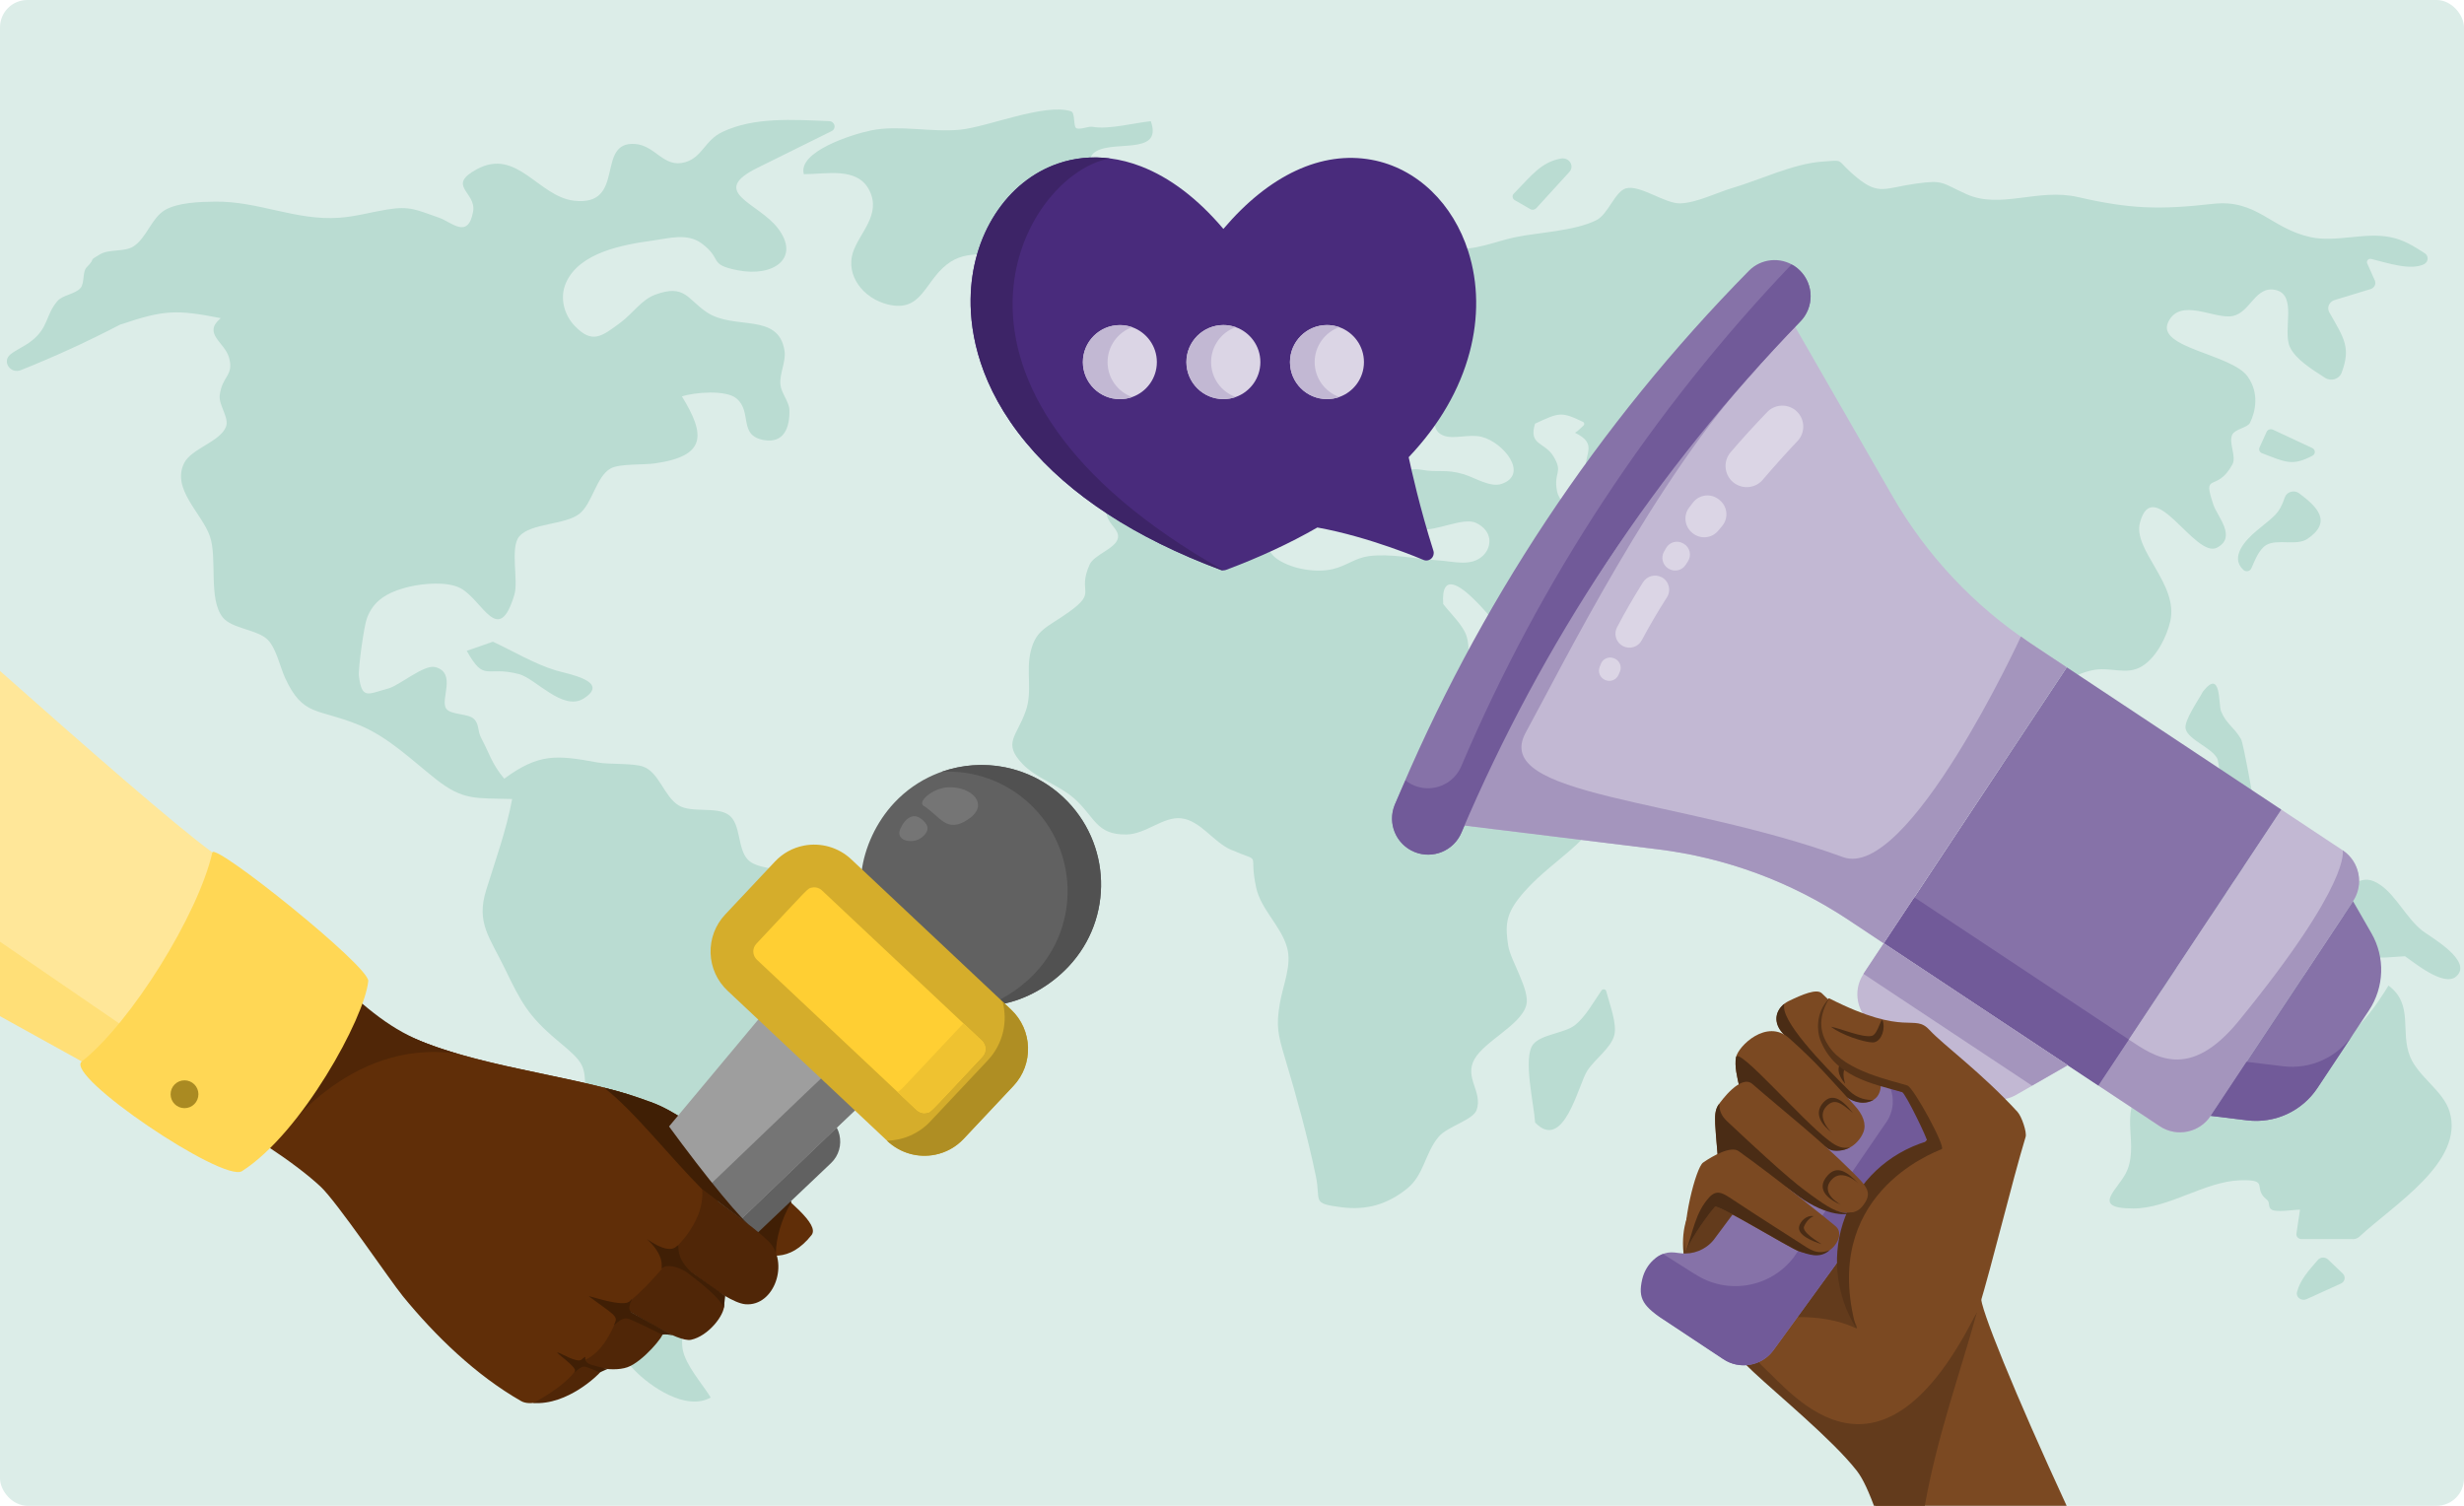 <svg width="360" height="220" viewBox="0 0 360 220" fill="none" xmlns="http://www.w3.org/2000/svg">
<g clip-path="url(#clip0_6757_563153)">
<g clip-path="url(#clip1_6757_563153)">
<rect width="360" height="220" fill="#DCEDE8"/>
<path d="M17.64 47.382C12.79 49.902 8.1 52.06 3.059 54.071C1.525 54.682 0.264 52.837 1.499 51.799C2.32 51.124 3.58 50.602 4.567 49.839C7.126 47.853 6.623 46.058 8.386 43.989C9.15 43.092 10.995 42.977 11.766 42.08C12.389 41.342 12.014 39.687 12.676 39.038C14.159 37.555 12.676 38.274 14.662 37.128C16.011 36.364 18.207 36.842 19.512 35.995C21.421 34.748 22.108 31.915 24.05 30.719C25.908 29.586 29.237 29.484 31.42 29.459C37.779 29.382 43.233 32.266 49.553 31.814C52.074 31.629 54.066 31.018 56.536 30.617C59.89 30.057 60.851 30.668 64.167 31.814C65.962 32.437 68.381 35.021 69.119 30.929C69.641 28.033 65.128 27.174 69.679 24.717C75.541 21.56 78.634 28.695 83.847 29.319C91.58 30.229 86.928 20.65 92.751 21.032C95.794 21.229 96.939 24.615 100.109 23.698C102.617 22.973 102.954 20.516 105.513 19.294C110.127 17.073 115.868 17.486 121.132 17.696C121.991 17.735 122.252 18.785 121.482 19.167C117.778 20.987 114.15 22.807 110.668 24.52C103.432 28.09 110.783 29.599 113.647 33.341C116.989 37.695 113.049 40.514 107.798 39.489C103.381 38.63 105.666 37.892 102.496 35.55C100.415 34.016 97.716 34.824 95.437 35.136C90.982 35.747 84.674 36.88 82.701 41.297C81.689 43.582 82.491 46.077 83.962 47.611C86.533 50.303 87.914 49.17 90.696 47.102C92.401 45.842 93.738 43.786 95.711 43.06C100.077 41.45 100.389 43.697 103.26 45.619C107.276 48.311 113.723 45.581 114.621 51.233C114.869 52.83 113.857 54.6 114.023 56.21C114.156 57.457 115.296 58.679 115.334 59.901C115.41 62.371 114.595 64.828 111.591 64.293C107.823 63.618 109.956 60.188 107.601 58.215C106.054 56.916 101.427 57.317 99.632 57.916C103.101 63.555 103.196 66.623 95.717 67.698C94.031 67.947 90.556 67.711 89.232 68.437C87.125 69.57 86.552 73.579 84.643 75.075C82.523 76.724 77.571 76.399 75.872 78.366C74.484 79.963 75.77 84.826 75.159 86.863C72.849 94.634 70.545 87.709 67.311 85.953C65.376 84.915 61.863 85.24 59.877 85.704C56.37 86.538 54.537 87.862 53.614 90.306C53.162 91.503 52.303 97.778 52.443 98.816C52.882 102.259 53.754 101.387 56.746 100.585C58.369 100.146 61.971 97.027 63.607 97.466C66.789 98.338 64.243 102.246 65.205 103.551C65.879 104.461 68.349 104.226 69.208 105.009C70.067 105.798 69.717 106.734 70.316 107.841C71.537 110.139 71.824 111.558 73.67 113.767C78.723 110.075 81.244 110.285 87.303 111.399C89.022 111.711 92.49 111.475 93.986 112.01C96.284 112.831 97.041 116.376 99.135 117.662C101.045 118.833 104.635 117.796 106.429 119.037C108.313 120.335 107.677 123.976 109.287 125.624C110.611 126.974 113.704 126.757 115.461 127.693C117.593 128.839 118.917 130.99 121.126 132.085C127.153 135.063 131.118 135.032 126.389 141.702C125.218 143.35 124.117 144.732 123.519 146.539C122.66 149.149 124.13 153.439 122.672 155.762C121.527 157.582 117.931 157.945 116.333 159.504C114.538 161.261 114.411 163.088 113.723 165.716C113.284 167.403 113.1 170.146 111.929 171.432C109.86 173.717 106.99 172.94 105.742 175.773C105.207 176.969 106.041 179.114 105.271 180.164C104.533 181.176 101.929 181.31 101.007 182.15C98.397 184.531 100.186 185.944 100.421 189.737C100.574 192.13 99.326 194.88 99.746 197.146C100.16 199.456 102.553 202.098 103.839 204.179C100.249 206.216 94.96 202.556 92.65 200.137C88.519 195.809 90.556 193.664 89.556 188.547C88.843 184.881 86.049 181.686 85.502 177.981C84.706 172.527 85.502 166.416 85.502 160.911C85.502 155.405 85.674 155.584 81.276 151.879C77.183 148.423 76.114 146.386 73.803 141.6C71.531 136.909 69.539 134.841 71.035 130.035C72.422 125.554 73.969 121.341 74.828 116.739C69.513 116.586 67.693 117 63.677 113.83C60.062 110.973 56.739 107.682 52.437 105.919C46.377 103.437 44.264 104.748 41.648 99.032C40.923 97.447 40.363 94.73 39.115 93.469C37.581 91.948 33.89 91.872 32.553 90.211C30.395 87.518 31.789 81.637 30.669 78.359C29.511 74.992 25.004 71.434 26.914 67.641C27.977 65.534 32.114 64.561 32.999 62.39C33.559 61.041 31.923 59.233 32.101 57.75C32.464 54.854 34.208 54.918 33.463 52.251C32.84 49.991 29.536 48.744 32.254 46.484C25.819 45.212 23.948 45.275 17.749 47.369L17.659 47.395L17.64 47.382Z" fill="#BADCD2"/>
<path d="M117.452 25.449C120.781 25.449 125.274 24.341 127.018 27.816C128.813 31.387 125.522 34.029 124.6 36.937C123.575 40.209 126.057 43.588 129.736 44.486C134.65 45.682 135.051 41.214 138.328 38.649C141.485 36.18 144.369 37.924 147.984 36.294C150.39 35.219 151.414 31.915 153.757 30.369C155.144 29.459 157.824 29.248 158.772 28.014C159.759 26.728 158.537 23.584 159.695 22.451C162.006 20.179 170 23.011 168.141 17.709C165.748 17.945 161.98 18.957 159.644 18.53C158.995 18.416 157.958 18.957 157.302 18.753C156.767 18.581 157.136 16.468 156.481 16.258C152.617 15.036 144.407 18.53 140.276 18.95C136.075 19.364 131.334 18.225 127.279 19.052C124.434 19.638 116.567 22.158 117.439 25.417L117.452 25.442V25.449Z" fill="#BADCD2"/>
<path d="M151.894 37.001V39.222C151.894 39.648 152.365 39.935 152.778 39.769L158.615 37.548C159.264 37.3 159.073 36.403 158.367 36.403H152.53C152.18 36.403 151.894 36.676 151.894 37.001Z" fill="#BADCD2"/>
<path d="M224.439 30.439L229.289 25.124C230.085 24.252 229.251 22.941 228.054 23.164C225.133 23.711 223.79 25.62 221.168 28.294C220.881 28.58 220.958 29.032 221.308 29.242L223.58 30.553C223.866 30.725 224.229 30.655 224.439 30.426V30.439Z" fill="#BADCD2"/>
<path d="M191.977 32.844C194.86 31.794 202.027 31.661 205.12 32.081C208.353 32.507 209.696 35.499 212.713 36.224C214.947 36.772 218.9 35.174 221.21 34.69C224.781 33.939 229.994 33.78 233.234 32.17C234.933 31.323 235.951 28.014 237.523 27.53C239.541 26.919 243.239 29.764 245.467 29.713C247.834 29.662 250.953 28.09 253.187 27.441C257.114 26.282 262.028 23.921 266.133 23.622C269.85 23.361 267.915 23.195 271.359 25.99C274.554 28.587 275.426 27.447 279.964 26.823C283.993 26.263 283.643 26.709 287.283 28.357C292.273 30.617 297.76 27.447 303.622 28.797C311.253 30.553 315.511 30.655 323.34 29.783C329.737 29.07 331.735 33.366 337.572 34.646C341.263 35.454 345.528 33.895 349.232 34.646C351.205 35.047 352.599 35.919 354.26 37.001C354.871 37.389 354.82 38.248 354.184 38.586C352.236 39.585 348.818 38.414 346.451 37.834C346.05 37.733 345.7 38.108 345.852 38.471L346.973 40.979C347.195 41.488 346.909 42.067 346.349 42.239L341.098 43.837C340.309 44.085 339.927 44.925 340.315 45.619C342.511 49.476 343.497 50.793 342.11 54.478C341.76 55.401 340.563 55.764 339.704 55.204C337.686 53.906 335.376 52.461 334.568 50.711C333.447 48.279 335.713 43.111 332.474 42.366C329.52 41.704 328.795 45.612 326.262 46.16C323.582 46.745 318.566 43.353 316.784 47.057C314.977 50.838 326.026 51.71 328.375 54.994C330.106 57.4 329.559 60.086 328.737 61.766C328.387 62.492 326.618 62.651 326.166 63.466C325.53 64.624 326.803 66.686 326.166 67.845C323.837 72.135 321.698 68.729 323.385 73.745C323.983 75.501 326.828 78.461 323.932 80.008C320.724 81.707 314.627 69.181 312.666 76.316C311.546 80.358 318.344 85.31 317.083 90.777C316.6 92.897 315.161 95.939 313.042 97.288C310.674 98.809 308.364 97.288 305.519 97.963C297.034 99.981 306.117 105.486 306.868 109.057C307.377 111.412 305.697 114.282 302.877 113.799C300.58 113.41 299.383 110.043 296.341 109.655C295.233 114.034 301.942 119.463 304.475 122.703C300.198 123.015 300.185 122.639 297.614 119.495C295.927 117.439 293.623 115.364 292.764 112.958C291.892 110.54 292.961 106.307 291.306 104.824C290.733 104.315 288.798 105.098 288.015 104.474C287.207 103.838 286.857 100.821 286.558 99.885C283.936 91.624 278.812 99.522 274.681 103.456C272.835 105.212 270.729 106.676 270.028 108.872C269.08 111.864 270.9 113.824 268.119 116.332C266.337 113.353 263.715 110.209 262.543 106.988C261.671 104.64 263.014 98.969 261.27 97.205C260.182 96.098 256.93 96.633 255.51 95.831C254.314 95.156 253.537 93.858 252.665 92.75C249.286 88.568 247.516 90.357 242.189 89.269C239.134 88.645 237.161 86.971 234.557 85.412C232.362 84.1 227.995 82.579 228.358 87.047C228.606 89.943 234.857 92.273 237.339 92.897C241.304 93.883 246.243 93.832 244.448 99.56C242.342 106.288 233.049 102.577 229.453 106.447C224.826 111.424 231.21 109.439 233.883 110.527C236.365 111.526 236.015 113.41 235.27 115.918C233.113 123.257 226.34 125.561 221.898 131.264C219.95 133.759 219.937 135.432 220.351 138.138C220.688 140.346 223.559 144.636 223.005 146.832C222.254 149.753 216.921 152.07 215.412 154.769C213.904 157.499 216.672 159.511 215.737 162.177C215.227 163.635 211.51 164.558 210.212 166.06C208.188 168.453 208.067 171.648 205.61 173.634C202.702 175.983 199.659 176.842 196.044 176.39C191.506 175.817 193.027 175.556 192.251 171.839C191.054 166.085 189.393 160.09 187.687 154.4C186.7 151.103 186.439 149.868 186.987 146.628C187.458 143.859 188.782 141.014 188.037 138.405C187.152 135.286 184.244 132.893 183.537 129.711C182.328 124.122 184.645 126.229 179.82 124.135C177.3 123.04 175.377 119.871 172.583 119.559C169.961 119.26 167.447 121.869 164.589 121.92C160.089 121.996 159.987 119.31 156.869 116.593C154.685 114.696 151.331 113.671 149.371 111.59C146.488 108.535 148.512 107.676 149.848 103.927C150.886 101.031 149.874 98.128 150.586 95.181C151.382 91.935 152.941 91.725 156.162 89.428C160.426 86.373 157.32 86.697 159.192 82.503C159.841 81.032 162.972 80.173 163.322 78.658C163.609 77.436 162.075 76.724 161.738 75.342C161.165 72.994 161.4 70.015 163.062 68.004C164.818 65.846 163.246 66.928 165.945 66.196C166.88 65.948 169.936 66.833 170.661 66.196C171.285 65.649 170.699 63.275 170.948 62.479C171.361 61.13 172.405 59.87 173.207 58.635C172.246 58.635 169.363 59.118 168.631 58.635C167.708 58.011 168.879 56.102 168.096 55.503C164.888 53.046 165.576 55.478 162.069 55.567C159.936 55.63 159.446 56.165 159.663 53.619C159.777 52.219 164.08 46.185 165.366 45.409C169.821 42.716 171.966 47.605 173.563 51.245C174.124 52.531 174.614 56.795 175.212 56.999C178.082 57.986 178.095 53.568 179.814 52.607C184.154 50.189 189.584 55.14 193.6 50.921C195.694 48.737 198.418 39.865 194.262 39.228C190.322 38.63 193.823 48.324 186.427 47.598C183.556 47.312 182.309 46.764 181.373 43.907C180.285 40.565 180.724 41.31 184.365 38.929C186.56 37.109 189.227 33.825 191.913 32.838L191.951 32.851L191.977 32.844ZM168.153 78.646C171.985 77.958 179.744 74.789 183.384 77.36C184.982 78.493 184.906 80.542 186.637 81.701C188.896 83.222 192.435 83.712 194.784 83.133C196.814 82.636 197.928 81.535 200.009 81.249C203.103 80.835 206.858 81.663 210.002 81.86C212.357 82 214.954 82.872 216.71 81.147C218.022 79.849 218.085 77.576 215.673 76.405C213.802 75.495 209.709 77.704 207.59 77.315C204.821 76.793 204.312 74.159 201.842 72.688C198.189 70.518 193.944 72.364 189.87 69.646C184.816 66.253 181.564 65.98 177.223 70.397C175.25 72.395 174.416 73.216 172.195 74.439C170.61 75.323 165.226 75.724 168.141 78.608L168.153 78.646ZM206.419 61.015C205.082 62.702 204.115 63.599 204.013 65.496C203.79 69.888 205.26 68.176 207.73 68.64C210.097 69.079 211.211 68.487 213.865 69.289C215.45 69.773 217.735 71.25 219.365 70.709C223.47 69.308 219.651 64.618 216.469 63.822C214.61 63.357 212.363 64.249 210.868 63.625C208.283 62.549 211.377 59.895 206.425 61.002V61.015H206.419ZM224.278 61.9C223.292 65.082 225.679 64.548 226.971 66.68C228.454 69.137 226.932 68.914 227.492 71.772C227.989 74.343 232.979 77.462 235.926 74.489C234.863 73.057 232.183 70.683 231.782 68.927C231.21 66.406 233.692 64.961 230.108 63.224C230.579 62.975 230.929 62.536 231.343 62.186C231.528 62.033 231.496 61.747 231.28 61.639C228.123 60.118 227.811 60.251 224.304 61.887L224.291 61.9H224.278ZM210.88 88.276C211.88 89.587 213.802 91.382 214.273 92.954C214.935 95.201 214.05 96.174 215.234 98.02C216.246 99.579 218.34 100.343 219.276 101.96C220.72 104.442 219.836 106.454 222.534 108.287C224.966 101.635 221.427 99.942 218.843 94.462C218.467 93.654 219.04 92.451 218.658 91.617C218.073 90.306 216.335 88.524 215.317 87.525C213.56 85.812 210.505 83.356 210.861 88.276H210.874H210.88Z" fill="#BADCD2"/>
<path d="M224.286 164.004C224.127 161.344 222.466 154.521 224 152.579C225.158 151.122 228.601 150.956 230.097 149.785C231.631 148.576 232.828 146.393 233.986 144.706C234.171 144.445 234.597 144.509 234.673 144.808C235.195 146.781 236.271 149.575 235.857 151.236C235.373 153.133 232.999 154.731 231.892 156.462C230.606 158.46 228.487 168.364 224.292 164.01V163.998L224.286 164.004Z" fill="#BADCD2"/>
<path d="M331.158 63.109L330.121 65.381C329.981 65.706 330.134 66.082 330.484 66.215C333.953 67.539 334.901 68.137 337.867 66.578C338.332 66.33 338.319 65.693 337.829 65.458L332.088 62.778C331.738 62.619 331.305 62.766 331.165 63.09V63.103L331.158 63.109Z" fill="#BADCD2"/>
<path d="M335.912 72.071C335.199 71.536 334.117 71.835 333.83 72.644C332.946 75.189 332.386 75.291 329.7 77.544C328.064 78.906 325.734 81.401 327.778 83.273C328.128 83.597 328.726 83.483 328.923 83.05C329.496 81.752 330.069 80.243 331.132 79.619C332.717 78.697 335.562 79.785 337.121 78.735C340.838 76.214 338.496 74.006 335.912 72.071Z" fill="#BADCD2"/>
<path d="M321.865 101.024C321.267 102.195 319.02 105.34 319.332 106.511C319.771 108.134 323.177 109.241 323.972 110.864C324.36 111.672 325.169 124.154 329.471 118.4C329.497 118.362 327.797 108.63 327.428 107.994C326.416 106.237 325.22 105.734 324.5 103.901C324.112 102.902 324.551 97.613 321.878 101.018L321.865 101.031V101.024Z" fill="#BADCD2"/>
<path d="M317.08 129.78C317.08 125.077 318.703 127.222 320.37 123.817C320.81 122.906 320.307 121.322 319.747 119.851C319.384 118.916 318.028 118.744 317.417 119.565C316.571 120.698 315.699 121.824 314.674 122.671C313.242 123.855 310.333 124.358 309.569 125.904C306.852 131.442 313.363 133.466 317.067 129.787L317.08 129.774V129.78Z" fill="#BADCD2"/>
<path d="M293.802 130.958C295.75 132.091 298.57 133.154 299.874 134.828C300.657 135.84 300.358 137.934 301.306 138.819C302.229 139.691 305.221 139.964 306.36 140.378C308.944 141.352 311.064 143.274 313.597 144.197C316.302 145.183 317.639 144.649 320.757 143.987C319.421 140.709 315.716 141.155 312.789 139.792C309.543 138.271 309.345 136.349 306.774 133.829C305.125 132.218 292.943 126.98 293.815 130.945L293.802 130.958Z" fill="#BADCD2"/>
<path d="M326.969 125.319C324.073 126.904 320.629 127.515 320.757 130.882C320.871 133.924 324.474 135.121 326.969 132.588C326.148 131.626 325.32 130.665 324.499 129.704C326.568 128.38 329.324 127.731 326.969 125.338V125.325V125.319Z" fill="#BADCD2"/>
<path d="M351.365 139.703C352.466 140.416 357.03 144.292 358.863 142.663C361.421 140.391 354.993 136.839 353.898 135.973C351.6 134.128 350.066 130.882 347.826 129.322C344.822 127.215 344.173 130.022 340.494 129.609C338.724 129.411 334.384 124.631 332.932 127.254C331.882 129.15 336.713 131.505 338.12 132.142C339.355 132.702 341.398 132.664 342.333 133.517C343.231 134.338 343.072 136.4 343.721 137.412C345.777 140.569 347.438 139.92 351.352 139.71L351.365 139.697V139.703Z" fill="#BADCD2"/>
<path d="M343.754 181.049C344.13 181.049 344.48 180.909 344.741 180.661C349.769 175.983 360.087 169.758 357.897 162.419C356.987 159.364 353.334 157.353 352.124 154.374C350.628 150.733 352.697 146.762 348.967 143.993C348.121 145.393 341.457 156.347 339.961 148.748C339.547 146.615 343.665 145.915 341.209 143.306C340.158 142.186 336.683 142.173 335.334 142.968C333.45 144.076 332.603 147.163 330.847 148.245C330.172 148.659 328.664 147.71 327.9 148.168C327.091 148.639 326.576 149.651 325.869 150.262C324.087 151.796 322.751 154.266 320.733 155.552C318.824 156.774 315.628 156.672 313.872 158.072C309.143 161.865 312.535 166.455 310.842 170.872C309.773 173.653 305.069 176.575 311.701 176.562C316.901 176.549 322.063 172.635 327.27 172.444C331.77 172.291 329.001 173.589 331.197 175.276C331.731 175.69 331.273 176.339 331.897 176.734C332.597 177.173 335.137 176.734 336.04 176.734L335.518 180.241C335.455 180.654 335.805 181.036 336.257 181.036H343.742V181.062L343.754 181.049Z" fill="#BADCD2"/>
<path d="M336.982 189.82L342.011 187.535C342.622 187.261 342.749 186.523 342.284 186.064L340.127 184.009C339.713 183.62 339.019 183.646 338.656 184.072C337.345 185.593 336.059 186.968 335.601 188.776C335.404 189.527 336.25 190.151 336.995 189.813H336.982V189.82Z" fill="#BADCD2"/>
<path d="M72.014 93.756C70.741 94.195 69.468 94.64 68.195 95.092C70.837 99.796 70.964 97.199 75.852 98.497C78.246 99.134 82.249 103.971 85.272 102.055C89.288 99.522 82.879 98.459 81.205 97.95C78.048 96.989 75.006 95.143 72.014 93.756Z" fill="#BADCD2"/>
<path d="M149.943 64.708C156.296 72.362 165.86 78.602 178.365 83.265C178.491 83.309 178.617 83.334 178.742 83.334C178.868 83.334 179 83.309 179.12 83.265C183.996 81.449 188.483 79.362 192.473 77.069C200.108 78.439 207.888 81.763 207.963 81.801C208.353 81.97 208.805 81.895 209.119 81.606C209.433 81.323 209.553 80.883 209.427 80.475C207.448 74.235 206.185 68.554 205.814 66.801C210.282 62.088 213.273 56.929 214.724 51.449C216.057 46.422 215.988 41.332 214.523 36.738C213.43 33.295 211.57 30.241 209.144 27.909C206.668 25.528 203.658 23.95 200.435 23.353C193.095 21.99 185.429 25.565 178.742 33.446C174.985 29.015 170.95 25.949 166.728 24.315C165.207 23.724 163.667 23.335 162.147 23.14C159.558 22.813 157 23.058 154.593 23.887C150.898 25.157 147.731 27.702 145.431 31.246C143.119 34.803 141.874 39.107 141.812 43.701C141.749 48.741 143.106 56.476 149.943 64.708Z" fill="#492B7C"/>
<path d="M149.943 64.708C156.296 72.362 165.86 78.602 178.365 83.265C178.491 83.309 178.617 83.334 178.742 83.334C131.544 56.684 149.346 25.446 162.147 23.146C159.558 22.819 157 23.064 154.593 23.894C150.898 25.163 147.731 27.708 145.431 31.252C143.119 34.809 141.874 39.114 141.812 43.707C141.749 48.747 143.106 56.482 149.943 64.714V64.708Z" fill="#3D2467"/>
<path d="M158.213 52.907C158.213 55.892 160.639 58.317 163.617 58.317C164.246 58.317 164.855 58.211 165.421 58.009C167.52 57.268 169.022 55.257 169.022 52.907C169.022 50.557 167.513 48.552 165.421 47.804C164.855 47.603 164.252 47.496 163.617 47.496C160.639 47.496 158.213 49.922 158.213 52.907Z" fill="#DBD5E5"/>
<path d="M158.213 52.907C158.213 55.892 160.639 58.317 163.617 58.317C164.246 58.317 164.855 58.211 165.421 58.009C163.322 57.268 161.82 55.257 161.82 52.907C161.82 50.557 163.328 48.552 165.421 47.804C164.855 47.603 164.252 47.496 163.617 47.496C160.639 47.496 158.213 49.922 158.213 52.907Z" fill="#C2B8D3"/>
<path d="M188.471 52.901C188.471 55.886 190.896 58.311 193.875 58.311C194.503 58.311 195.113 58.204 195.678 58.003C197.777 57.262 199.279 55.251 199.279 52.901C199.279 50.55 197.771 48.546 195.678 47.798C195.113 47.597 194.51 47.49 193.875 47.49C190.896 47.49 188.471 49.916 188.471 52.901Z" fill="#DBD5E5"/>
<path d="M188.471 52.901C188.471 55.886 190.896 58.311 193.875 58.311C194.503 58.311 195.113 58.204 195.678 58.003C193.58 57.262 192.078 55.251 192.078 52.901C192.078 50.55 193.586 48.546 195.678 47.798C195.113 47.597 194.51 47.49 193.875 47.49C190.896 47.49 188.471 49.916 188.471 52.901Z" fill="#C2B8D3"/>
<path d="M173.338 52.901C173.338 55.886 175.764 58.311 178.742 58.311C179.377 58.311 179.98 58.204 180.546 58.003C182.645 57.262 184.146 55.251 184.146 52.901C184.146 50.55 182.638 48.546 180.546 47.798C179.98 47.597 179.377 47.49 178.742 47.49C175.764 47.49 173.338 49.916 173.338 52.901Z" fill="#DBD5E5"/>
<path d="M173.338 52.901C173.338 55.886 175.764 58.311 178.742 58.311C179.377 58.311 179.98 58.204 180.546 58.003C178.447 57.262 176.945 55.251 176.945 52.901C176.945 50.55 178.453 48.546 180.546 47.798C179.98 47.597 179.377 47.49 178.742 47.49C175.764 47.49 173.338 49.916 173.338 52.901Z" fill="#C2B8D3"/>
<path d="M289.441 189.417C290.811 184.12 293.268 175.762 293.098 174.436C292.489 169.78 273.474 151.412 264.557 151.185C260.365 151.078 248.375 174.436 247.093 176.617C244.341 181.317 245.843 191.283 256.545 200.37C261.446 204.53 271.098 214.144 271.274 214.295C272.179 215.546 273.122 217.544 274.102 220.127H295.964C298.056 220.127 300 220.127 302 220.127C294.447 203.77 289.114 190.686 289.441 189.417Z" fill="#7B4922"/>
<path d="M257.701 199.792C254.396 196.763 256.199 193.212 259.637 192.691C263.3 192.138 267.73 192.452 271.055 194.017C273.436 195.135 258.091 179.4 284.817 167.31C285.168 167.147 273.706 140.635 263.589 150.482C259.002 154.956 247.527 178.678 246.453 180.638C245.265 182.806 245.73 190.624 256.187 200.452C259.643 203.707 267.686 210.311 271.212 214.792C271.84 215.596 272.601 216.802 273.845 220.139H281.197C282.982 209.94 286.362 200.697 288.889 191.547C274.706 220.183 262.012 203.751 257.701 199.798V199.792Z" fill="#633B1C"/>
<path d="M342.27 124.227L333.316 118.289L306.577 158.607L315.532 164.545C318.002 166.191 321.345 165.513 322.978 163.037L343.766 131.686C345.406 129.217 344.734 125.873 342.258 124.24H342.27V124.227Z" fill="#C2B8D3"/>
<path d="M311.033 151.883C314.746 154.346 319.805 158.085 327.101 149.149C343.722 128.789 342.27 124.227 342.27 124.227C344.74 125.867 345.425 129.204 343.778 131.673L322.991 163.024C321.351 165.494 318.014 166.179 315.544 164.532L306.59 158.594L311.045 151.876H311.039L311.033 151.883Z" fill="#A495BD"/>
<path d="M322.991 163.031L328.326 163.684C332.373 164.181 336.345 162.346 338.594 158.952L346.11 147.629C348.36 144.235 348.504 139.862 346.468 136.336L343.791 131.674L323.004 163.024H322.991V163.031Z" fill="#8672A8"/>
<path d="M343.828 151.053L338.587 158.952C336.338 162.346 332.366 164.174 328.319 163.684L322.984 163.03L328.225 155.132L333.56 155.785C337.607 156.281 341.579 154.447 343.828 151.053Z" fill="#715A99"/>
<path d="M333.315 118.289L301.964 97.495L275.232 137.813L306.583 158.6L333.321 118.282L333.315 118.289Z" fill="#8672A8"/>
<path d="M311.033 151.883L279.682 131.095L275.227 137.813L306.577 158.6L311.033 151.883Z" fill="#715A99"/>
<path d="M296.73 94.032L301.952 97.501L275.214 137.819L269.992 134.35C261.64 128.814 252.126 125.302 242.191 124.082L209.584 120.086L260.082 43.937L276.458 72.422C281.441 81.1 288.385 88.503 296.736 94.039H296.73V94.032Z" fill="#C2B8D3"/>
<path d="M205.757 123.988C208.195 125.591 211.476 124.918 213.078 122.48C213.26 122.204 213.417 121.908 213.543 121.607C225.313 93.901 242.085 68.608 263.023 46.984C265.072 44.904 265.046 41.562 262.966 39.513C262.728 39.274 262.47 39.067 262.2 38.885C260.101 37.489 257.298 37.766 255.526 39.557C233.426 61.991 215.856 88.49 203.79 117.579C202.829 119.916 203.658 122.599 205.764 123.988H205.757Z" fill="#8672A8"/>
<path d="M242.751 84.324C241.796 83.834 240.627 84.16 240.055 85.065C238.704 87.208 237.434 89.401 236.253 91.651C235.801 92.518 236.027 93.58 236.794 94.183C237.68 94.887 238.961 94.736 239.665 93.857C239.747 93.756 239.816 93.649 239.873 93.536C241.016 91.393 242.248 89.301 243.549 87.265C244.202 86.24 243.838 84.877 242.757 84.324H242.751Z" fill="#DBD5E5"/>
<path d="M253.515 70.669C254.81 71.511 256.538 71.278 257.537 70.103C259.177 68.18 260.867 66.295 262.608 64.454C263.783 63.235 263.745 61.293 262.526 60.118C262.388 59.98 262.237 59.86 262.074 59.76C260.849 58.962 259.221 59.144 258.203 60.193C256.362 62.104 254.577 64.058 252.855 66.069C251.636 67.483 251.95 69.651 253.515 70.675V70.669Z" fill="#DBD5E5"/>
<path d="M247.262 77.87C247.262 77.87 247.287 77.895 247.306 77.902C248.443 78.813 250.09 78.668 251.026 77.55L251.61 76.852C252.572 75.709 252.402 73.993 251.24 73.063C251.202 73.032 251.164 73 251.127 72.969C249.958 72.032 248.248 72.246 247.344 73.434L246.791 74.156C245.911 75.313 246.131 76.953 247.262 77.864V77.87Z" fill="#DBD5E5"/>
<path d="M243.756 83.067C243.756 83.067 243.775 83.08 243.787 83.086C244.635 83.608 245.741 83.362 246.282 82.527L246.621 82.005C247.174 81.144 246.91 80.001 246.043 79.466C246.012 79.448 245.987 79.429 245.955 79.416C245.082 78.882 243.938 79.171 243.429 80.057L243.121 80.597C242.625 81.458 242.914 82.552 243.762 83.073L243.756 83.067Z" fill="#DBD5E5"/>
<path d="M234.538 99.355C234.538 99.355 234.556 99.361 234.563 99.368C235.304 99.669 236.146 99.336 236.467 98.607L236.668 98.149C236.995 97.394 236.643 96.521 235.882 96.207C235.857 96.194 235.832 96.188 235.807 96.175C235.047 95.861 234.179 96.238 233.884 97.011L233.708 97.476C233.425 98.224 233.796 99.053 234.531 99.355H234.538Z" fill="#DBD5E5"/>
<path d="M256.525 54.029C241.996 69.481 228.115 97.558 222.925 107.009C217.728 116.466 245.365 116.504 269.281 125.232C278.808 128.707 295.266 92.996 295.266 92.996C295.749 93.335 296.227 93.7 296.73 94.032L301.952 97.501L275.213 137.819L269.991 134.35C261.64 128.814 252.126 125.302 242.185 124.082L219.506 121.292L209.59 120.086L260.088 43.937L256.525 54.023V54.035V54.029Z" fill="#A495BD"/>
<path d="M205.726 114.298C208.164 115.901 211.444 115.228 213.047 112.79C213.229 112.514 213.386 112.218 213.512 111.917C225.043 84.783 241.387 59.967 261.741 38.646C261.892 38.721 262.036 38.79 262.181 38.885C264.613 40.506 265.26 43.786 263.645 46.218C263.463 46.494 263.249 46.752 263.017 46.985C242.072 68.601 225.3 93.901 213.537 121.607C212.424 124.303 209.339 125.584 206.643 124.472C203.947 123.36 202.665 120.274 203.778 117.579C204.28 116.372 204.84 115.203 205.361 114.009C205.493 114.116 205.6 114.217 205.732 114.305L205.726 114.298Z" fill="#715A99"/>
<path d="M273.769 149.734L288.92 159.782C290.623 160.9 292.803 160.976 294.569 159.964L302.11 155.634L275.233 137.819L272.261 142.3C270.621 144.769 271.293 148.112 273.769 149.746V149.734Z" fill="#C2B8D3"/>
<path d="M296.893 158.625L272.254 142.287L275.226 137.807L302.103 155.622L296.887 158.613L296.893 158.625Z" fill="#A495BD"/>
<path d="M242.531 192.433L251.8 198.579C254.144 200.137 257.311 199.616 259.027 197.385L285.061 161.61C286.23 159.995 285.822 157.733 284.169 156.633L276.534 151.569C274.988 150.544 272.908 150.903 271.796 152.398L250.361 181.172C249.192 182.599 247.37 183.328 245.535 183.102L244.649 182.995C243.336 182.844 242.054 183.435 241.325 184.534L241.029 184.98C239.389 187.45 240.062 190.793 242.538 192.427L242.525 192.44L242.531 192.433Z" fill="#8672A8"/>
<path d="M247.602 186.118C252.303 189.235 258.612 188.185 262.055 183.724L275.428 164.199C277.244 161.843 276.804 158.475 274.447 156.659C274.341 156.583 274.24 156.508 274.133 156.439L270.784 154.214L270.677 153.504L272.983 150.683C273.417 150.148 274.19 150.029 274.768 150.419L286.022 157.884C286.657 158.311 286.821 159.178 286.362 159.794L259.008 197.385C257.286 199.616 254.125 200.137 251.781 198.579L243.631 193.175C240.005 190.906 239.289 189.725 239.93 186.922C240.508 184.415 242.506 183.265 242.996 183.221L247.583 186.124H247.59L247.602 186.118Z" fill="#715A99"/>
<path d="M274.788 158.047C275.052 161.711 271.275 161.61 269.742 160.077C266.876 157.218 263.106 153.969 260.454 150.94C258.745 148.986 259.75 147.025 261.359 146.246C263.288 145.316 265.431 144.386 266.191 145.134C270.873 149.715 274.379 152.373 274.794 158.035H274.788V158.047Z" fill="#7B4922"/>
<path d="M269.251 157.909C270.256 159.354 268.383 156.571 270.124 155.352C271.142 154.641 272.719 155.779 273.392 156.621C272.669 154.629 270.639 154.082 269.86 154.516C268.918 155.037 267.95 156.043 269.244 157.909H269.257H269.251Z" fill="#4A2C15"/>
<path d="M273.706 160.705C271.701 161.805 269.64 160.479 268.113 158.946C265.248 156.087 263.212 153.875 260.447 150.94C259.159 149.564 259.215 147.798 260.73 146.629C259.862 148.879 266.303 155.509 270.149 159.336C271.419 160.599 272.883 160.749 273.693 160.705H273.7H273.706Z" fill="#4A2C15"/>
<path d="M289.115 191.12C291.157 184.358 293.909 172.859 295.952 166.097C296.153 165.444 295.392 163.131 294.758 162.44C289.523 156.734 283.868 152.612 281.964 150.538C279.582 147.924 278.677 151.657 267.259 145.863C266.92 145.693 264.991 149.608 265.902 151.763C267.8 156.244 274.31 158.544 278.658 159.763C279.155 159.907 282.24 166.964 282.033 167.04C265.946 172.802 264.098 193.282 277.181 194.513C280.826 194.853 287.971 194.89 289.108 191.114H289.121L289.115 191.12Z" fill="#7B4922"/>
<path d="M283.698 167.882C284.332 167.618 279.588 158.877 278.671 158.594C276.289 157.834 269.773 156.552 267.284 152.982C266.04 151.198 265.405 148.992 267.253 145.869C265.122 148.037 265.569 150.871 265.895 151.77C267.906 157.287 273.549 158.343 277.898 159.555C278.394 159.7 281.762 166.669 281.555 166.738C269.867 170.289 264.752 183.579 271.212 194.092C265.864 174.725 282.24 168.498 283.679 167.901L283.692 167.888L283.698 167.882Z" fill="#563318"/>
<path d="M267.524 150.016C269.013 150.28 272.036 151.631 273.449 151.355C274.486 151.154 274.901 147.886 275.159 149.476C275.397 150.921 274.587 152.323 273.6 152.304C272.268 152.272 269.013 151.192 267.524 150.016Z" fill="#4A2C15"/>
<path d="M254.125 158.783C253.824 157.463 253.396 155.741 253.641 154.472C253.962 152.838 258.134 148.772 261.383 151.669C265.619 155.44 267.303 157.557 270.947 161.497C272.217 162.867 272.713 164.262 272.248 165.419C271.482 167.348 269.163 168.831 267.403 167.605C263.042 164.577 262.59 163.571 259.46 160.53C257.085 158.23 255.671 157.432 254.113 158.783H254.125Z" fill="#7B4922"/>
<path d="M254.125 158.776C253.824 157.457 253.396 155.735 253.641 154.465C253.962 152.832 263.149 163.565 267.183 166.625C268.415 167.567 269.194 167.838 270.3 167.643C269.628 168.001 268.051 168.516 266.97 167.756C264.035 165.689 257.085 160.881 254.132 158.789L254.125 158.776Z" fill="#4A2C15"/>
<path d="M270.722 162.616C269.006 161.17 268.064 160.372 266.857 161.629C265.368 163.175 267.316 165.199 267.624 165.456C266.254 164.413 264.89 162.748 266.398 161.076C267.605 159.738 269.012 160.41 270.722 162.616Z" fill="#4A2C15"/>
<path d="M251.14 171.281C251.065 169.547 250.675 165.934 250.6 164.206C250.562 163.225 250.531 162.17 251.103 161.378C251.455 160.881 254.339 156.904 256.029 158.374C261.063 162.735 265.6 166.235 270.42 171.017C272.801 173.38 273.725 174.254 272.079 176.277C270.778 177.88 268.201 177.245 265.443 175.624C261.396 173.248 254.798 166.656 254.433 166.656C254.433 166.656 252.014 169.704 251.14 171.281Z" fill="#7B4922"/>
<path d="M251.14 171.281C251.065 169.541 250.675 165.934 250.6 164.206C250.562 163.225 250.531 162.176 251.103 161.378C251.455 160.881 250.694 162.289 252.328 163.816C261.396 172.324 262.967 173.437 265.512 175.24C267.579 176.711 269.194 177.546 270.772 177.113C269.634 177.741 266.31 177.559 262.043 174.241C258.342 171.363 252.014 169.71 251.14 171.281Z" fill="#4A2C15"/>
<path d="M271.52 172.896C269.867 171.175 268.422 170.201 267.039 171.721C265.066 173.889 267.479 175.385 268.893 175.988C269.433 176.214 265.676 174.524 267.592 172.369C269.214 170.546 271.639 173.016 271.526 172.903L271.52 172.896Z" fill="#4A2C15"/>
<path d="M246.296 182.819C245.623 178.961 247.779 170.597 248.822 169.861C250.311 168.818 252.906 167.404 254.006 168.177C259.574 172.136 267.825 178.816 268.233 179.193C269.383 180.249 268.302 182.128 267.114 182.781C265.921 183.447 264.18 183.24 262.879 182.831C261.578 182.423 250.933 175.863 250.544 176.309C249.632 177.371 247.333 180.437 246.289 182.806L246.302 182.819H246.296Z" fill="#7B4922"/>
<path d="M246.296 182.819C247.339 180.123 247.653 177.207 249.714 174.945C250.72 173.845 251.549 174.216 252.668 174.945C258.877 179.036 261.063 180.356 262.716 181.443C264.576 182.668 265.5 183.378 267.335 182.649C265.827 183.981 264.193 183.24 262.892 182.831C261.591 182.423 250.946 175.863 250.557 176.309C249.645 177.371 247.345 180.437 246.302 182.806V182.825L246.296 182.819Z" fill="#4A2C15"/>
<path d="M264.997 177.691C264.363 177.911 263.822 178.583 263.571 179.212C263.257 180.01 265.594 181.424 266.147 181.776C264.79 181.348 262.578 180.456 262.861 179.193C263.012 178.508 263.879 177.484 264.997 177.691Z" fill="#4A2C15"/>
<path d="M60.301 151.621C71.269 156.443 86.696 157.298 96.598 161.649C99.215 162.795 107.838 168.637 111.422 171.989C114.939 175.281 119.84 178.851 118.562 180.46C112.184 188.455 105.202 178.056 102.632 176.976C100.062 175.897 60.307 151.621 60.307 151.621H60.301Z" fill="#602E08"/>
<path d="M94.83 160.927C98.771 162.073 107.706 168.783 111.422 171.989C113.078 173.42 114.496 174.605 115.635 175.612C114.078 178.255 113.383 181.057 113.363 183.044C108.866 182.209 103.235 177.652 102.633 176.977L94.837 160.934L94.83 160.927Z" fill="#401F05"/>
<path d="M99.898 183.123C100.931 183.09 101.958 182.693 102.766 181.924L103.448 181.275L103.852 180.898L106.793 178.102L116.675 168.723L118.543 166.948C119.749 165.802 120.159 164.127 119.749 162.63C122.882 163.65 123.802 167.67 121.398 169.949L119.53 171.724L109.648 181.103L106.707 183.898L106.309 184.276L105.627 184.925C104.819 185.693 103.792 186.09 102.759 186.124C101.56 186.163 100.348 185.706 99.454 184.766C98.937 184.223 98.593 183.58 98.407 182.911C98.891 183.07 99.394 183.15 99.904 183.13L99.898 183.123Z" fill="#616161"/>
<path d="M85.677 181.646L88.883 184.66L90.704 186.369L93.638 189.131C90.963 191.648 87.074 192.423 84.975 190.449C82.875 188.475 83.332 184.468 85.677 181.646Z" fill="#B5B5B5"/>
<path d="M90.168 185.859L90.704 186.362L93.639 189.124C90.963 191.641 87.075 192.416 84.975 190.442C84.273 189.787 83.862 188.899 83.703 187.905C85.697 188.356 88.207 187.548 90.161 185.859H90.168Z" fill="#A6A6A6"/>
<path d="M146.349 146.7L125.869 127.452C126.293 123.875 128.015 120.099 130.671 117.271C137.282 110.243 148.33 109.899 155.364 116.509C162.392 123.12 162.736 134.168 156.126 141.202C153.47 144.031 149.893 146.064 146.343 146.706L146.349 146.7Z" fill="#616161"/>
<path d="M138.566 115.026C136.261 115.112 134.029 117.145 134.923 117.715C137.401 119.278 138.282 121.861 141.474 119.695C144.667 117.53 141.958 114.9 138.573 115.026H138.566Z" fill="#757575"/>
<path d="M134.519 119.583C133.506 118.834 132.3 119.371 131.532 121.12C130.763 122.868 133.38 123.425 134.718 122.318C136.056 121.212 135.519 120.325 134.519 119.583Z" fill="#757575"/>
<path d="M151.237 142.163C157.848 135.135 157.503 124.08 150.476 117.47C146.859 114.072 142.183 112.515 137.593 112.76C143.554 110.661 150.449 111.873 155.371 116.503C162.398 123.113 162.743 134.161 156.132 141.196C153.476 144.024 149.899 146.057 146.349 146.7L145.806 146.19C147.8 145.196 149.674 143.819 151.231 142.163H151.237Z" fill="#515151"/>
<path d="M85.001 181.487L84.929 181.421C84.75 181.229 84.352 180.626 85.167 179.652L111.218 148.442L125.392 161.769C120.948 165.988 125.366 161.762 99.448 186.594L96.083 189.787C95.03 190.787 94.215 190.157 94.215 190.157L90.506 186.673L88.684 184.965L85.001 181.5V181.487Z" fill="#9E9E9E"/>
<path d="M90.717 185.528L94.241 182.189L117.815 159.603L120.451 157.106L125.405 161.762C120.961 165.981 125.379 161.755 99.461 186.587L96.096 189.78C95.043 190.78 94.228 190.151 94.228 190.151L90.519 186.667L89.876 186.064C90.135 185.985 90.419 185.832 90.724 185.541L90.717 185.528Z" fill="#757575"/>
<path d="M136.592 168.71C138.215 168.392 139.672 167.584 140.805 166.372L148.065 158.649C151.045 155.483 150.886 150.482 147.72 147.501L124.365 125.544C122.517 123.802 119.921 123.06 117.43 123.55C115.808 123.868 114.35 124.676 113.218 125.882L105.958 133.605C104.514 135.142 103.759 137.149 103.819 139.248C103.885 141.355 104.766 143.309 106.303 144.753L129.658 166.71C131.506 168.445 134.102 169.194 136.592 168.697V168.71Z" fill="#D5AD2B"/>
<path d="M135.97 163.795L144.329 154.906C146.555 152.535 147.263 149.276 146.482 146.342L147.72 147.508C150.886 150.489 151.045 155.489 148.065 158.655L140.805 166.379C139.673 167.584 138.215 168.392 136.593 168.717C134.188 169.194 131.598 168.551 129.585 166.663C131.969 166.604 134.261 165.624 135.963 163.809L135.97 163.795Z" fill="#AF8E23"/>
<path d="M118.636 129.677C119.166 129.571 119.696 129.724 120.093 130.095L143.448 152.052C144.11 152.674 144.143 153.721 143.521 154.383C135.665 162.736 136.089 162.451 135.387 162.59C134.857 162.696 134.327 162.544 133.936 162.173L110.582 140.215C110.257 139.911 110.078 139.507 110.058 139.063C110.045 138.626 110.204 138.202 110.509 137.884C118.344 129.545 117.934 129.816 118.642 129.677H118.636Z" fill="#FFCF33"/>
<path d="M140.753 149.522L143.449 152.052C144.111 152.674 144.144 153.721 143.522 154.383C135.666 162.736 136.09 162.451 135.388 162.59C134.315 162.802 134.05 162.285 131.122 159.53C131.659 159.291 131.003 159.901 140.759 149.515L140.753 149.522Z" fill="#EFC230"/>
<path d="M58.811 189.323C63.613 195.198 69.548 200.941 76.138 204.703C78.735 206.18 85.272 201.795 84.948 200.02C88.472 199.093 90.796 194.708 90.77 192.125C95.963 191.078 98.374 186.269 98.447 182.56C101.215 182.176 104.653 177.228 104.872 175.506C105.097 173.731 93.446 160.398 91.717 159.868C82.093 156.933 69.594 155.701 60.295 151.615C47.876 146.157 57.096 147.481 0 99.785V146.667C19.454 155.794 38.894 166.008 46.816 173.347C49.214 175.566 56.976 187.071 58.818 189.323H58.811Z" fill="#602E08"/>
<path d="M108.912 190.555C113.151 190.906 115.39 184.428 112.251 181.321C110.197 179.288 104.925 175.645 102.587 173.757C103.05 178.997 97.771 183.163 97.771 183.163C97.771 183.163 105.733 190.29 108.912 190.555Z" fill="#502607"/>
<path d="M90.883 190.972C92.89 192.085 99.036 196.152 100.957 195.748C103.474 195.218 105.918 192.118 105.806 190.581C105.706 189.237 98.228 183.554 98.228 183.554C98.228 183.554 94.161 188.76 90.883 190.972Z" fill="#502607"/>
<path d="M91.657 199.762C89.253 200.59 85.246 199.477 84.994 198.848C88.597 197.781 90.022 192.549 90.651 191.707C90.717 191.621 94.824 193.913 96.784 194.821C97.175 194.999 93.909 198.987 91.657 199.762Z" fill="#502607"/>
<path d="M77.881 204.981C82.954 205.359 87.505 200.755 87.664 200.517C87.823 200.278 85.399 199.212 84.425 199.199C84.392 201.404 78.424 204.796 77.881 204.981Z" fill="#502607"/>
<path d="M109.296 178.851C107.037 177.135 105.6 176.089 102.586 173.757C97.863 169.015 92.545 162.206 88.239 158.907C91.604 159.742 92.955 160.232 95.214 161.073C101.354 169.704 106.971 176.678 109.296 178.851Z" fill="#401F05"/>
<path d="M91.85 192.688C93.141 193.178 96.778 195.012 96.778 195.012C96.778 195.012 97.096 194.853 98.308 195.099C95.97 193.867 92.943 192.131 92.327 191.774C91.227 191.158 92.976 188.978 92.062 190.078C91.148 191.177 85.65 189.117 86.067 189.422C89.492 191.985 90.346 192.224 89.836 193.304C89.326 194.383 90.565 192.204 91.856 192.694L91.85 192.688Z" fill="#401F05"/>
<path d="M100.593 186.077C105.872 190.045 105.739 191.151 105.739 191.151L105.958 189.329C105.958 189.329 101.739 186.402 100.951 185.812C98.155 183.216 99.672 181.368 98.771 182.156C97.4 183.362 94.181 180.719 94.559 181.07C97.698 183.978 96.261 185.799 96.817 185.249C97.374 184.7 99.116 184.958 100.6 186.071L100.593 186.077Z" fill="#401F05"/>
<path d="M84.007 200.351C83.709 200.98 84.749 199.424 85.591 199.702C86.273 199.927 87.657 200.517 87.657 200.517C87.657 200.517 88.167 200.252 88.737 200.02C87.955 199.788 86.465 199.497 85.995 199.232C84.961 198.649 86.087 197.715 84.961 198.649C84.312 199.185 81.901 197.662 81.457 197.596C81.014 197.529 84.305 199.715 84.007 200.345V200.351Z" fill="#401F05"/>
<path d="M48.723 146.448C48.048 152.575 44.464 158.497 40.596 166.584C40.596 166.584 50.717 151.568 66.759 153.953C60.334 152.065 56.956 150.191 51.936 145.779C44.021 138.652 32.456 125.677 0 99.122V107.727C15.34 119.755 31.045 134.757 48.717 146.435V146.448H48.723Z" fill="#502607"/>
<path d="M31.025 124.544C25.011 120.093 12.711 109.283 0 98.029V147.587C3.802 149.912 7.253 151.959 10.677 153.814C30.621 164.604 45.233 135.049 31.025 124.537V124.544Z" fill="#FFE799"/>
<path d="M24.925 154.661C24.925 154.661 14.347 147.448 0 137.586V148.468C11.061 154.608 19.281 159.119 20.566 159.874C21.765 160.576 24.925 154.668 24.925 154.668V154.661Z" fill="#FFDF77"/>
<path d="M35.357 171.108C44.047 165.57 53.28 148.713 53.803 143.342C54.015 141.202 31.356 123.067 31.025 124.544C28.985 133.585 19.129 149.429 11.949 155.085C9.326 157.152 32.641 172.843 35.357 171.108Z" fill="#FFD755"/>
<path d="M26.958 161.908C28.081 161.908 28.991 160.997 28.991 159.874C28.991 158.751 28.081 157.841 26.958 157.841C25.835 157.841 24.925 158.751 24.925 159.874C24.925 160.997 25.835 161.908 26.958 161.908Z" fill="#AA8A22"/>
</g>
</g>
<defs>
<clipPath id="clip0_6757_563153">
<rect width="360" height="220" rx="4" fill="white"/>
</clipPath>
<clipPath id="clip1_6757_563153">
<rect width="360" height="220" fill="white"/>
</clipPath>
</defs>
</svg>
